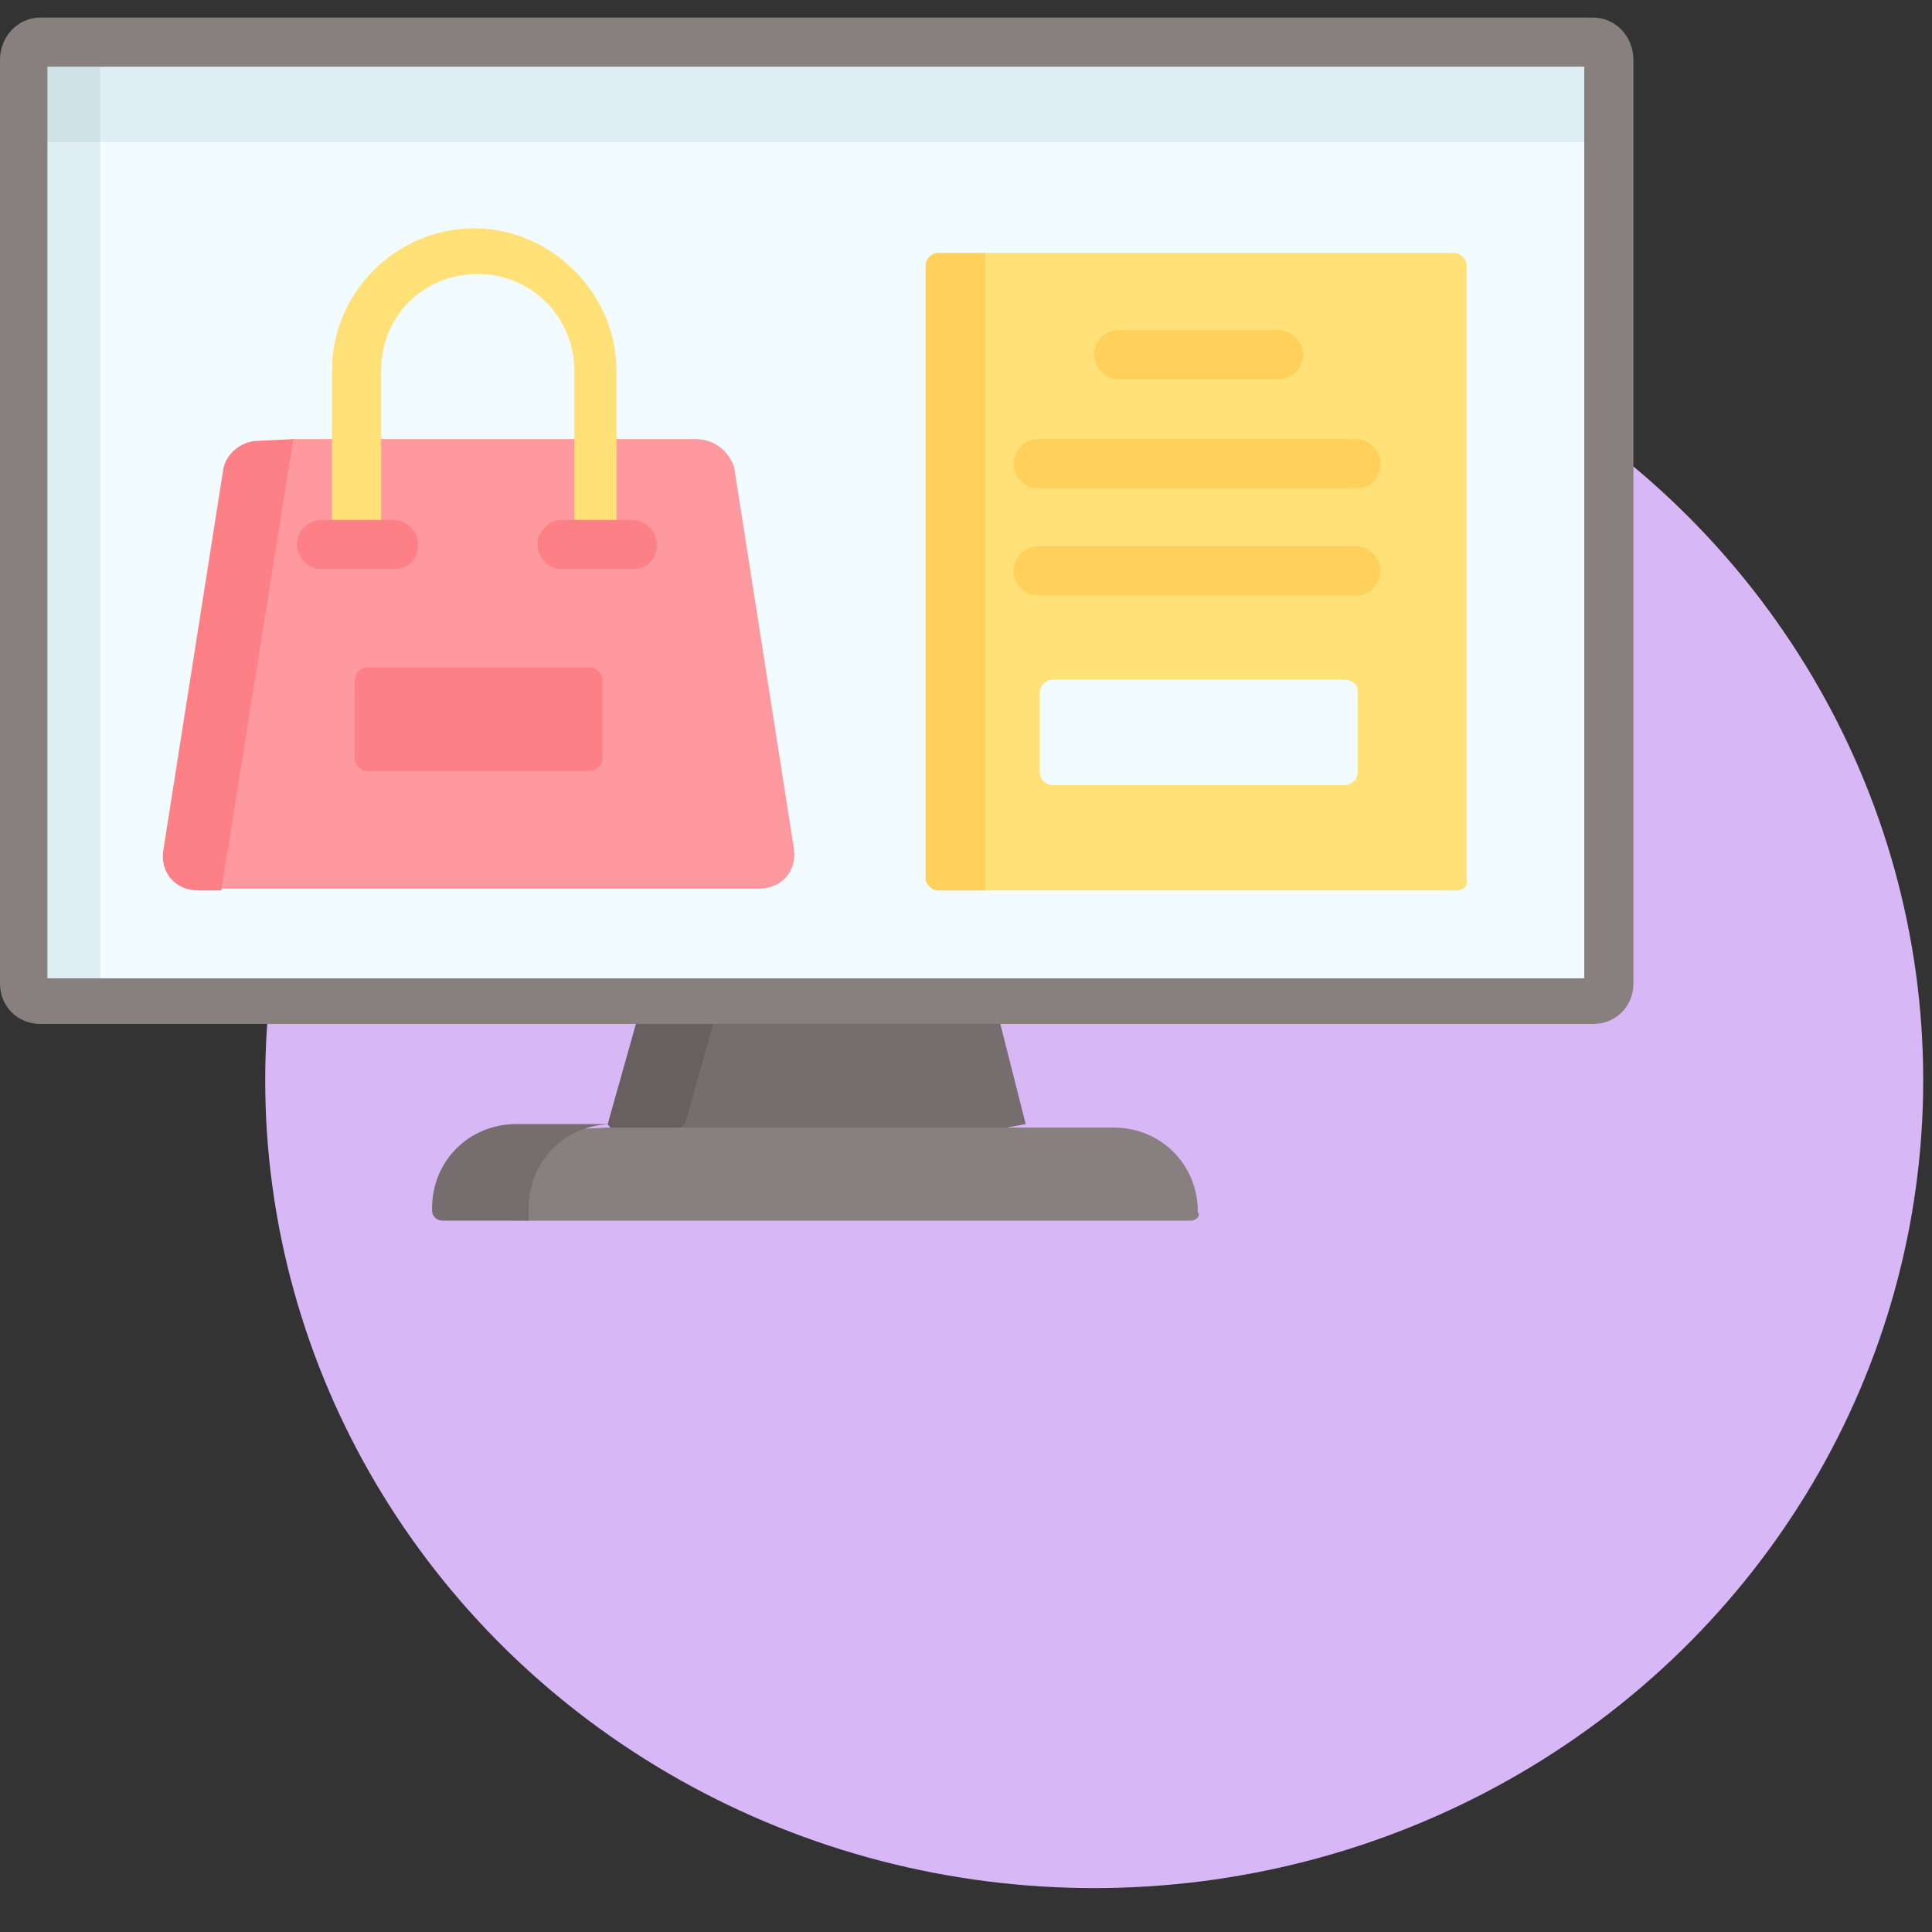 <?xml version="1.0" encoding="utf-8"?>
<!-- Generator: Adobe Illustrator 23.0.3, SVG Export Plug-In . SVG Version: 6.00 Build 0)  -->
<svg version="1.1" id="Capa_1" xmlns="http://www.w3.org/2000/svg" xmlns:xlink="http://www.w3.org/1999/xlink" x="0px" y="0px"
	 width="110px" height="110px" viewBox="0 0 110 110" style="enable-background:new 0 0 110 110;" xml:space="preserve">
<rect x="0" y="0" width="110" height="110" fill="#333333" stroke="none"/>
<style type="text/css">
	.st0{fill:#D8B7F7;}
	.st1{fill:#766E6E;}
	.st2{fill:#686060;}
	.st3{fill:#DFEEF4;}
	.st4{fill:#F2FBFF;}
	.st5{fill:#CFE2E8;}
	.st6{fill:#87807F;}
	.st7{fill:#FE99A0;}
	.st8{fill:#FD8087;}
	.st9{fill:#FFE177;}
	.st10{fill:#FFD15B;}
</style>
<ellipse class="st0" cx="62.3" cy="61.5" rx="47.2" ry="46"/>
<g>
	<path class="st1" d="M58.4,64L47,66.1L34.8,64l3.3-2.8l-1.3-4.3h19.8L58.4,64z"/>
	<path class="st2" d="M41,56.9l-2,7.1l-2.9,2.1L34.6,64l2-7.1H41z"/>
	<path class="st3" d="M91.6,3.4v4.8l-40.5,3.4L1.4,8.1V3.4c0-0.5,0.3-0.9,0.9-0.9h88.4C91.3,2.5,91.6,2.9,91.6,3.4z"/>
	<path class="st4" d="M91.6,8.1v48c0,0.5-0.3,0.9-0.9,0.9H2.3c-0.5,0-0.9-0.3-0.9-0.9v-48H91.6z"/>
	<path class="st5" d="M5.7,2.5v5.6l-1.9,2.1L1.4,8.1V3.4c0-0.5,0.5-0.9,1-0.9h3.3V2.5z"/>
	<path class="st3" d="M5.7,8.1v48.8H2.4c-0.6,0-1-0.3-1-0.9V8.1H5.7z"/>
	<g>
		<path class="st6" d="M90.7,58.3H2.3C1,58.3,0,57.3,0,56V3.4C0,2.1,1,1,2.3,1h88.4C92,1,93,2.1,93,3.4V56
			C93,57.3,92,58.3,90.7,58.3z M2.7,55.7h87.5V3.8H2.7V55.7z"/>
	</g>
	<path class="st6" d="M67.8,69.5H30.1l-4.5-0.1c-0.3,0-0.6-0.2-0.6-0.6v-0.1c0-2.7,2.4-4.3,5.1-4.3l4.5-0.2h28.8
		c2.7,0,4.8,2.1,4.8,4.8V69C68.4,69.3,68,69.5,67.8,69.5L67.8,69.5z"/>
	<path class="st1" d="M34.9,64c-2.7,0-4.8,2.1-4.8,4.8v0.7h-4.9c-0.3,0-0.6-0.2-0.6-0.6v-0.1c0-2.7,2.1-4.8,4.8-4.8H34.9z"/>
	<path class="st7" d="M39.6,25H16.7l-1.2,0.5c-1,0-1.9,0.7-2,1.7L10.1,48c-0.2,1.3,0.7,2.3,2,2.3l0.6,0.3h30.5c1.3,0,2.2-1,2-2.3
		l-3.4-21.7C41.5,25.7,40.7,25,39.6,25L39.6,25z"/>
	<path class="st8" d="M16.7,25l-4.1,25.7h-1.3c-1.3,0-2.2-1-2-2.3l3.4-21.6c0.1-0.9,1-1.7,2-1.7L16.7,25z"/>
	<g>
		<g>
			<path class="st9" d="M34.1,32.3c-0.7,0-1.4-0.6-1.4-1.4v-9.8c0-3-2.4-5.5-5.5-5.5s-5.5,2.4-5.5,5.5v9.8c0,0.7-0.6,1.4-1.4,1.4
				c-0.7,0-1.4-0.6-1.4-1.4v-9.8c0-4.5,3.7-8.1,8.1-8.1s8.1,3.7,8.1,8.1v9.8C35.3,31.7,34.8,32.3,34.1,32.3z"/>
		</g>
		<g>
			<g>
				<path class="st8" d="M22.4,32.4h-4.1c-0.7,0-1.4-0.6-1.4-1.4c0-0.7,0.6-1.4,1.4-1.4h4.1c0.7,0,1.4,0.6,1.4,1.4
					S23.3,32.4,22.4,32.4z"/>
			</g>
			<g>
				<path class="st8" d="M36,32.4H32c-0.7,0-1.4-0.6-1.4-1.4c0-0.7,0.6-1.4,1.4-1.4H36c0.7,0,1.4,0.6,1.4,1.4S36.9,32.4,36,32.4z"/>
			</g>
		</g>
	</g>
	<path class="st8" d="M33.6,43.9H20.9c-0.3,0-0.7-0.3-0.7-0.7v-4.5c0-0.3,0.3-0.7,0.7-0.7h12.7c0.3,0,0.7,0.3,0.7,0.7v4.5
		C34.3,43.6,33.9,43.9,33.6,43.9z"/>
	<path class="st9" d="M82.9,50.7H56.1l-2-1.2c-0.3,0-0.7-0.3-0.7-0.7l-0.1-33.2c0-0.3,0.3-0.7,0.7-0.7l2.1-0.5h26.7
		c0.3,0,0.7,0.3,0.7,0.7V50C83.6,50.4,83.4,50.7,82.9,50.7L82.9,50.7z"/>
	<path class="st10" d="M56.1,14.4v36.3h-2.7c-0.3,0-0.7-0.3-0.7-0.7V15.1c0-0.3,0.3-0.7,0.7-0.7C53.5,14.4,56.1,14.4,56.1,14.4z"/>
	<path class="st4" d="M76.5,38.7H59.9c-0.3,0-0.7,0.3-0.7,0.7V44c0,0.3,0.3,0.7,0.7,0.7h16.7c0.3,0,0.7-0.3,0.7-0.7v-4.7
		C77.3,39,77,38.7,76.5,38.7z"/>
	<g>
		<g>
			<path class="st10" d="M77.3,33.9H59.1c-0.7,0-1.4-0.6-1.4-1.4c0-0.7,0.6-1.4,1.4-1.4h18.1c0.7,0,1.4,0.6,1.4,1.4
				C78.6,33.2,78,33.9,77.3,33.9z"/>
		</g>
		<g>
			<path class="st10" d="M77.3,27.8H59.1c-0.7,0-1.4-0.6-1.4-1.4c0-0.7,0.6-1.4,1.4-1.4h18.1c0.7,0,1.4,0.6,1.4,1.4
				S78,27.8,77.3,27.8z"/>
		</g>
		<g>
			<path class="st10" d="M72.8,21.6h-9.1c-0.7,0-1.4-0.6-1.4-1.4s0.6-1.4,1.4-1.4h9.1c0.7,0,1.4,0.6,1.4,1.4S73.5,21.6,72.8,21.6z"
				/>
		</g>
	</g>
</g>
</svg>

